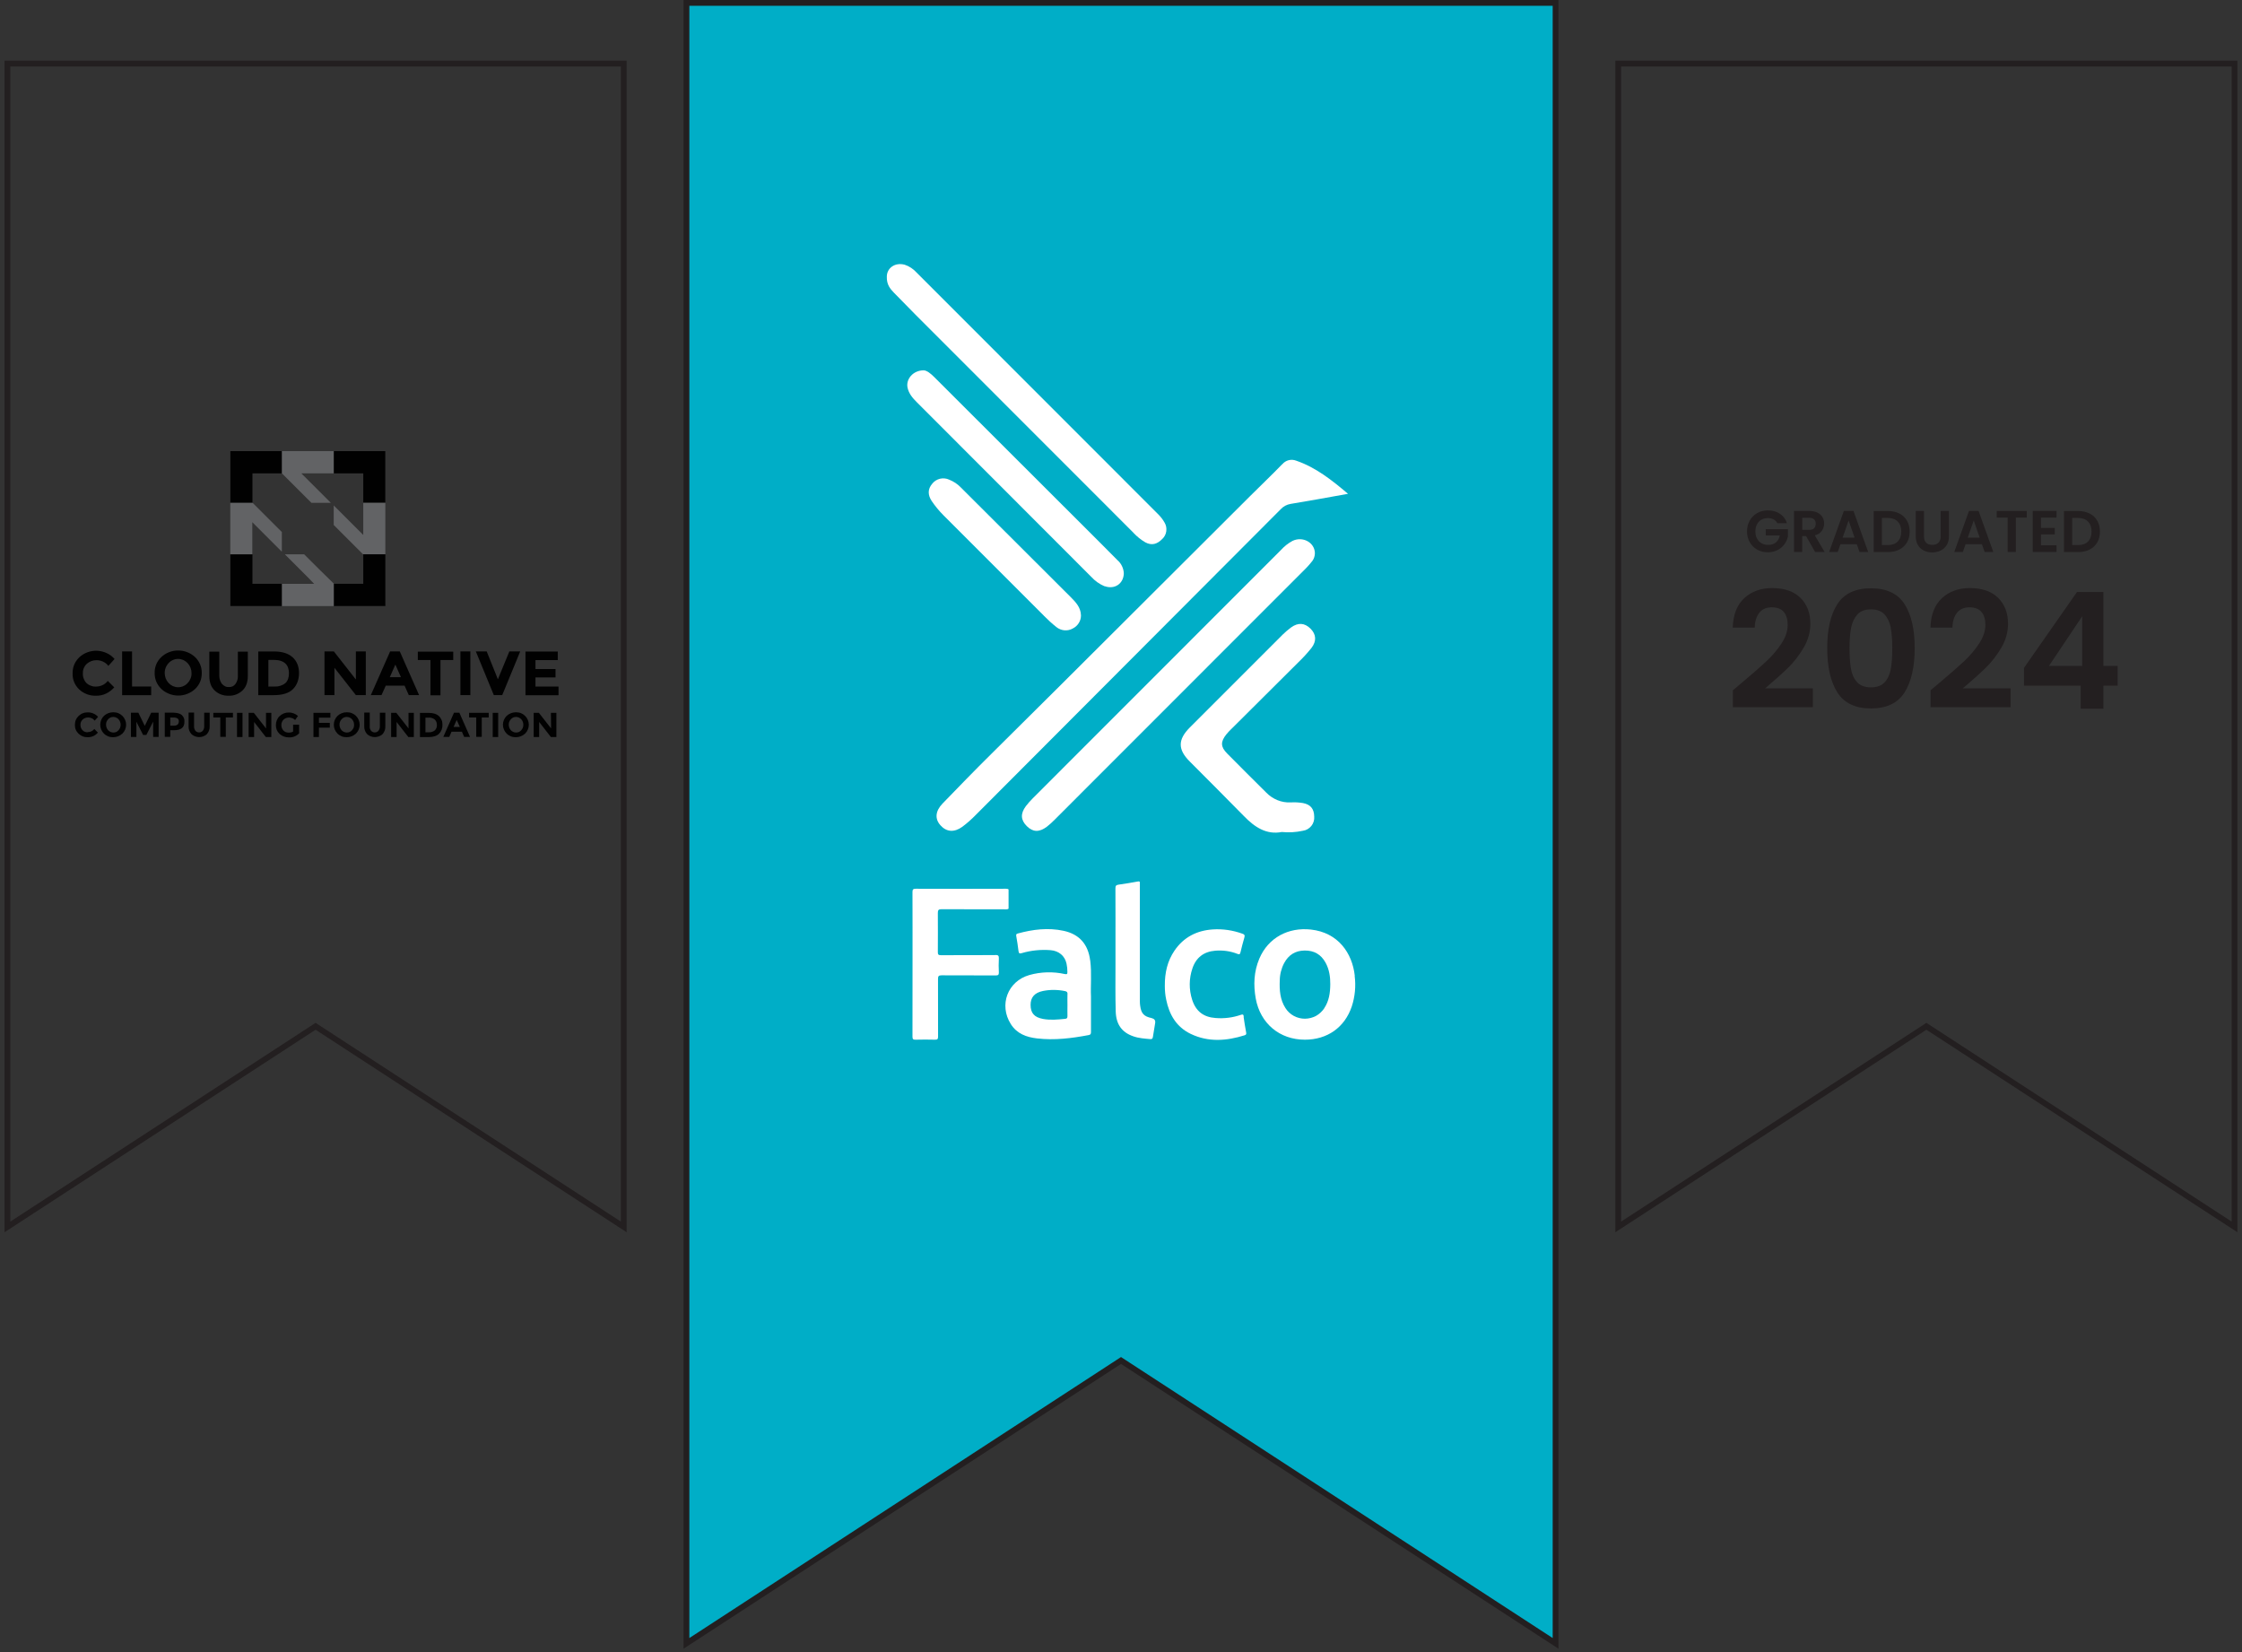 <svg width="517" height="381" viewBox="0 0 517 381" fill="none" xmlns="http://www.w3.org/2000/svg">
<rect x="0" y="0" width="517" height="381" fill="#333333" stroke="none"/>
<g clip-path="url(#clip0_495_2816)">
<path d="M143.84 282.911L72.775 236.645L1.711 282.911V14.658H143.84V282.911Z" stroke="#231F20" stroke-width="1.333" stroke-miterlimit="10"/>
<path d="M515.285 282.911L444.221 236.645L373.156 282.911V14.658H515.285V282.911Z" stroke="#231F20" stroke-width="1.333" stroke-miterlimit="10"/>
<path d="M358.711 378.934L258.504 313.707L158.297 378.934V0.667H358.711V378.934Z" fill="#00AEC7" stroke="#231F20" stroke-width="1.333" stroke-miterlimit="10"/>
<path d="M295.673 107.043C293.221 109.574 290.649 112.013 288.144 114.518C279.016 123.619 269.888 132.721 260.76 141.835C250.02 152.535 239.307 163.262 228.526 173.909C224.755 177.64 221.051 181.452 217.36 185.276C215.681 187.008 215.534 188.807 216.853 190.286C218.226 191.832 220.011 192.019 221.904 190.646C223.01 189.82 224.049 188.9 225.008 187.914C248.461 164.408 271.914 140.916 295.34 117.41C295.926 116.77 296.726 116.344 297.592 116.197C301.883 115.491 306.187 114.705 310.851 113.865C307.053 110.654 303.428 107.789 298.951 106.243C298.391 106.017 297.778 105.963 297.179 106.11C296.592 106.256 296.073 106.59 295.686 107.056" fill="white"/>
<path d="M302.599 129.389C302.985 128.87 303.198 128.243 303.212 127.59C303.198 125.099 300.44 123.593 298.068 124.712C297.042 125.258 296.136 125.991 295.35 126.857C276.308 145.913 257.252 164.968 238.197 184.037C237.611 184.61 237.065 185.236 236.558 185.889C235.279 187.635 235.359 189.06 236.771 190.486C238.17 191.885 239.623 191.952 241.382 190.646C242.035 190.14 242.648 189.58 243.221 188.994C262.556 169.672 281.864 150.337 301.186 131.002C301.693 130.482 302.159 129.949 302.599 129.376V129.389Z" fill="white"/>
<path d="M261.398 122.887C262.198 123.739 263.104 124.472 264.116 125.059C265.609 125.858 266.861 125.458 267.994 124.299C268.514 123.833 268.847 123.193 268.94 122.5C269.034 121.807 268.914 121.101 268.554 120.515C268.127 119.742 267.554 119.036 266.928 118.436C248.406 99.9 229.87 81.378 211.361 62.842C210.615 62.016 209.682 61.39 208.63 61.044C206.351 60.431 204.485 61.83 204.499 63.815C204.445 65.574 205.232 66.573 206.138 67.493C207.803 69.199 209.456 70.891 211.135 72.583C227.898 89.36 244.661 106.137 261.438 122.913" fill="white"/>
<path d="M283.998 168.046C289.128 162.943 294.272 157.826 299.389 152.722C300.482 151.683 301.468 150.59 302.414 149.417C303.653 147.805 303.506 146.259 302.201 144.953C300.855 143.621 299.349 143.501 297.723 144.674C297.057 145.167 296.417 145.713 295.831 146.286C288.689 153.442 281.533 160.584 274.364 167.753C271.579 170.552 271.579 172.817 274.351 175.589C278.521 179.786 282.719 183.957 286.85 188.181C289.302 190.713 292.02 192.538 295.578 191.846C297.19 192.005 298.816 191.912 300.415 191.566C301.201 191.472 301.894 191.059 302.4 190.446C302.894 189.82 303.12 189.047 303.053 188.274C303.027 186.529 302.227 185.503 300.455 185.17C299.522 185.023 298.603 184.956 297.657 185.023C296.617 185.076 295.551 184.903 294.578 184.503C293.606 184.103 292.726 183.517 291.993 182.758C288.968 179.773 285.957 176.748 282.959 173.723C281.44 172.191 281.44 171.031 282.785 169.339C283.172 168.873 283.598 168.42 284.025 168.006" fill="white"/>
<path d="M254.723 135.159C256.988 135.986 259.08 134.626 259.147 132.228C259.133 131.655 258.987 131.069 258.734 130.549C258.494 130.029 258.134 129.549 257.694 129.176C256.295 127.751 254.883 126.351 253.483 124.939C240.784 112.28 228.112 99.607 215.439 86.948C214.6 86.122 213.72 85.389 212.948 85.389C210.469 85.429 208.857 87.495 209.283 89.413C209.59 90.786 210.442 91.772 211.402 92.731C224.807 106.15 238.199 119.582 251.631 133.001C252.497 133.947 253.537 134.693 254.709 135.186" fill="white"/>
<path d="M240.675 141.942C241.608 142.888 242.581 143.781 243.62 144.607C244.14 145.02 244.793 145.286 245.459 145.34C246.112 145.393 246.792 145.26 247.365 144.927C247.938 144.647 248.418 144.22 248.751 143.687C249.097 143.154 249.27 142.541 249.27 141.902C249.217 140.01 248.031 138.824 246.858 137.638C238.45 129.229 230.028 120.834 221.607 112.439C220.847 111.627 219.901 111.014 218.875 110.601C218.222 110.294 217.476 110.227 216.77 110.387C216.05 110.561 215.424 110.96 214.984 111.52C213.891 112.786 213.945 114.132 214.824 115.491C215.624 116.677 216.543 117.796 217.556 118.809C225.271 126.524 232.987 134.213 240.675 141.929" fill="white"/>
<path d="M229.483 220.229C225.312 220.255 221.154 220.229 216.983 220.255C216.397 220.255 216.251 220.095 216.264 219.522C216.277 216.524 216.291 213.513 216.264 210.528C216.251 209.808 216.464 209.648 217.157 209.648C222.1 209.688 227.057 209.648 232.001 209.675C232.214 209.702 232.414 209.648 232.574 209.528V205.104C232.481 204.971 232.268 204.931 231.961 204.931C225.032 204.958 218.103 204.958 211.174 204.931C210.561 204.931 210.414 205.104 210.414 205.704C210.441 211.234 210.427 216.777 210.427 222.321C210.427 227.864 210.427 233.447 210.414 239.004C210.414 239.564 210.547 239.764 211.134 239.737C212.613 239.697 214.105 239.697 215.598 239.737C216.211 239.764 216.317 239.537 216.317 238.991C216.304 234.58 216.317 230.169 216.304 225.745C216.304 225.106 216.437 224.893 217.117 224.893C221.301 224.919 225.458 224.893 229.629 224.919C230.162 224.919 230.349 224.786 230.336 224.226C230.282 223.16 230.269 222.081 230.336 221.015C230.362 220.375 230.176 220.189 229.523 220.202" fill="white"/>
<path d="M312.409 224.999C311.836 219.789 308.598 215.032 302.281 214.339C297.151 213.779 292.474 216.151 290.395 221.055C289.143 224.026 289.009 227.104 289.569 230.236C290.622 236.006 295.086 239.737 300.896 239.737C306.066 239.737 310.077 236.925 311.716 232.075C312.462 229.796 312.689 227.384 312.382 225.012M305.4 232.448C304.907 233.194 304.24 233.82 303.481 234.247C302.681 234.673 301.815 234.887 300.922 234.9C300.029 234.9 299.163 234.687 298.364 234.26C297.578 233.834 296.911 233.221 296.432 232.461C295.166 230.502 295.019 228.304 295.112 226.065C295.126 224.679 295.472 223.307 296.125 222.067C297.138 220.189 298.684 219.203 300.842 219.176C303.028 219.149 304.64 220.082 305.679 221.988C306.546 223.573 306.772 225.306 306.759 226.931C306.745 228.983 306.466 230.809 305.386 232.448" fill="white"/>
<path d="M251.389 221.455C250.923 217.737 248.897 215.418 245.273 214.632C241.688 213.859 238.157 214.299 234.666 215.258C234.306 215.352 234.306 215.538 234.346 215.845C234.546 217.004 234.733 218.15 234.866 219.309C234.932 219.856 235.132 219.922 235.612 219.776C237.771 219.136 240.036 218.923 242.261 219.096C244.167 219.243 245.553 220.415 245.939 222.201C246.072 222.827 246.139 223.453 246.139 224.093C246.152 224.586 246.059 224.706 245.539 224.599C242.834 224 240.023 224.08 237.371 224.826C232.361 226.252 230.295 231.728 233.094 236.139C234.493 238.365 236.705 239.164 239.143 239.444C243.167 239.91 247.112 239.417 251.056 238.671C251.483 238.591 251.576 238.391 251.576 237.991C251.562 235.433 251.576 232.874 251.576 229.77C251.456 227.371 251.776 224.413 251.403 221.468L251.389 221.455ZM246.152 229.33C246.126 230.156 246.152 230.982 246.152 231.808C246.152 232.635 246.126 233.461 246.152 234.287C246.152 234.687 246.086 234.887 245.619 234.927C243.914 235.1 242.221 235.26 240.529 234.953C238.477 234.567 237.664 233.594 237.651 231.728C237.637 229.996 238.557 228.903 240.502 228.504C242.181 228.171 243.9 228.184 245.579 228.53C246.086 228.624 246.192 228.85 246.166 229.303" fill="white"/>
<path d="M286.809 234.407C286.742 233.874 286.582 233.86 286.129 234.007C284.277 234.647 282.305 234.9 280.346 234.74C277.548 234.553 275.775 233.207 274.909 230.529C274.15 228.17 274.163 225.625 274.976 223.28C275.802 220.802 277.601 219.429 280.226 219.216C281.985 219.069 283.744 219.309 285.383 219.962C285.823 220.135 285.956 220.015 286.049 219.602C286.342 218.443 286.609 217.284 286.955 216.151C287.115 215.605 286.929 215.445 286.462 215.285C284.277 214.499 281.958 214.152 279.64 214.312C275.949 214.565 272.937 216.111 270.832 219.202C269.219 221.574 268.58 224.253 268.606 227.344C268.606 228.41 268.7 229.476 268.926 230.516C269.632 233.994 271.298 236.832 274.589 238.404C278.654 240.35 282.851 240.03 287.035 238.711C287.408 238.591 287.422 238.378 287.355 238.045C287.142 236.845 286.929 235.646 286.769 234.447" fill="white"/>
<path d="M265.583 234.753C263.798 234.394 263.145 233.701 262.918 231.889C262.865 231.555 262.851 231.209 262.851 230.876V204.118C262.851 203.945 262.838 203.772 262.851 203.599C262.865 203.266 262.758 203.199 262.425 203.252C260.933 203.519 259.454 203.785 257.948 203.985C257.348 204.065 257.215 204.278 257.215 204.851C257.242 209.555 257.228 214.259 257.228 218.963V222.401C257.228 225.985 257.175 229.57 257.281 233.154C257.348 236.193 258.694 238.045 261.319 238.951C262.585 239.404 263.944 239.484 265.277 239.604C265.716 239.644 265.81 239.404 265.863 239.058C266.023 238.032 266.209 236.992 266.369 235.966C266.489 235.3 266.223 234.913 265.583 234.78" fill="white"/>
<path d="M20.206 168.82C20.5 168.82 20.806 168.766 21.073 168.633C21.339 168.5 21.579 168.313 21.752 168.087L22.578 168.926C22.299 169.259 21.952 169.526 21.552 169.712C21.153 169.899 20.726 169.992 20.287 169.992C19.887 170.005 19.487 169.952 19.127 169.806C18.754 169.672 18.421 169.459 18.128 169.193C17.848 168.926 17.621 168.62 17.475 168.26C17.328 167.913 17.262 167.527 17.275 167.154C17.275 166.767 17.328 166.381 17.475 166.034C17.621 165.675 17.848 165.355 18.128 165.088C18.408 164.822 18.741 164.595 19.101 164.462C19.46 164.316 19.86 164.249 20.247 164.262C20.7 164.262 21.139 164.342 21.552 164.529C21.965 164.702 22.325 164.968 22.618 165.302L21.832 166.168C21.659 165.941 21.433 165.741 21.166 165.621C20.899 165.488 20.606 165.435 20.313 165.435C19.86 165.435 19.407 165.595 19.074 165.901C18.901 166.061 18.767 166.248 18.674 166.461C18.581 166.674 18.541 166.901 18.554 167.141C18.554 167.367 18.581 167.594 18.661 167.807C18.741 168.02 18.874 168.22 19.034 168.38C19.18 168.54 19.367 168.66 19.567 168.74C19.767 168.819 19.98 168.859 20.206 168.846V168.82ZM28.228 169.153C27.655 169.686 26.896 169.992 26.096 169.992C25.697 169.992 25.31 169.939 24.937 169.792C24.577 169.646 24.244 169.432 23.964 169.153C23.418 168.606 23.111 167.873 23.111 167.114C23.111 166.354 23.418 165.621 23.964 165.075C24.537 164.542 25.297 164.236 26.096 164.236C26.496 164.236 26.883 164.289 27.256 164.435C27.615 164.582 27.949 164.795 28.228 165.075C28.775 165.621 29.081 166.354 29.081 167.114C29.081 167.873 28.775 168.606 28.228 169.153ZM27.815 167.114C27.815 166.647 27.655 166.194 27.336 165.848C27.189 165.688 27.003 165.555 26.789 165.461C26.576 165.368 26.363 165.315 26.136 165.315C25.91 165.315 25.683 165.355 25.47 165.448C25.257 165.541 25.084 165.675 24.937 165.848C24.777 166.021 24.644 166.221 24.564 166.434C24.484 166.647 24.444 166.887 24.457 167.114C24.457 167.58 24.631 168.033 24.937 168.38C25.084 168.54 25.27 168.673 25.483 168.766C25.697 168.859 25.91 168.913 26.136 168.913C26.363 168.913 26.589 168.873 26.803 168.78C27.016 168.686 27.189 168.553 27.336 168.38C27.655 168.033 27.829 167.58 27.815 167.114ZM35.304 166.421L33.758 169.459H32.999L31.453 166.421V169.939H30.187V164.342H31.906L33.385 167.38L34.864 164.342H36.583V169.926H35.318V166.421H35.304ZM41.914 164.875C42.127 165.075 42.3 165.302 42.407 165.568C42.513 165.835 42.553 166.128 42.526 166.408C42.526 167.114 42.327 167.607 41.914 167.913C41.501 168.247 40.888 168.38 40.021 168.38H39.262V169.912H37.996V164.329H40.021C40.888 164.355 41.501 164.529 41.914 164.862V164.875ZM40.994 167.047C41.154 166.834 41.247 166.581 41.234 166.314C41.247 166.181 41.234 166.061 41.167 165.941C41.114 165.821 41.021 165.728 40.914 165.648C40.634 165.501 40.315 165.422 39.981 165.448H39.262V167.327H40.115C40.275 167.327 40.421 167.327 40.568 167.274C40.714 167.234 40.847 167.154 40.968 167.061L40.994 167.047ZM45.045 168.486C45.152 168.606 45.285 168.713 45.431 168.78C45.578 168.846 45.738 168.886 45.911 168.886C46.084 168.886 46.244 168.846 46.391 168.78C46.538 168.713 46.671 168.606 46.777 168.486C47.004 168.18 47.111 167.793 47.084 167.42V164.342H48.35V167.46C48.363 167.807 48.323 168.14 48.203 168.46C48.083 168.78 47.897 169.073 47.67 169.326C47.19 169.739 46.564 169.965 45.911 169.965C45.272 169.965 44.645 169.726 44.166 169.299C43.926 169.046 43.752 168.753 43.633 168.433C43.513 168.113 43.459 167.767 43.486 167.434V164.316H44.752V167.394C44.712 167.78 44.832 168.18 45.058 168.5L45.045 168.486ZM52.068 165.435V169.912H50.802V165.435H49.189V164.369H53.72V165.435H52.068ZM54.653 164.369H55.919V169.952H54.653V164.369ZM61.302 164.369H62.568V169.952H61.302L58.597 166.474V169.952H57.331V164.369H58.53L61.342 167.953V164.369H61.302ZM67.712 167.114H68.977V169.099C68.671 169.406 68.311 169.659 67.898 169.819C67.485 169.979 67.045 170.059 66.606 170.032C65.819 170.045 65.046 169.752 64.474 169.233C64.194 168.966 63.967 168.66 63.821 168.3C63.674 167.94 63.607 167.567 63.621 167.194C63.621 166.807 63.687 166.434 63.834 166.074C63.98 165.715 64.194 165.395 64.474 165.128C64.753 164.862 65.073 164.649 65.433 164.502C65.793 164.355 66.179 164.289 66.579 164.289C67.365 164.276 68.138 164.569 68.711 165.088L68.058 166.021C67.858 165.821 67.618 165.661 67.338 165.581C67.112 165.501 66.885 165.462 66.645 165.448C66.192 165.448 65.739 165.608 65.406 165.915C65.233 166.074 65.1 166.274 65.007 166.501C64.913 166.714 64.873 166.954 64.886 167.194C64.873 167.66 65.046 168.113 65.366 168.46C65.513 168.606 65.686 168.726 65.886 168.806C66.086 168.886 66.286 168.926 66.499 168.926C66.885 168.953 67.258 168.873 67.592 168.686V167.114H67.698H67.712ZM76.186 164.369V165.475H73.548V166.674H76.053V167.78H73.548V169.952H72.282V164.369H76.2H76.186ZM82.09 169.153C81.517 169.686 80.757 169.992 79.958 169.992C79.558 169.992 79.171 169.939 78.798 169.792C78.439 169.646 78.105 169.432 77.826 169.153C77.279 168.606 76.973 167.873 76.973 167.114C76.973 166.354 77.279 165.621 77.826 165.075C78.398 164.542 79.158 164.236 79.958 164.236C80.357 164.236 80.744 164.289 81.117 164.435C81.477 164.582 81.81 164.795 82.09 165.075C82.636 165.621 82.942 166.354 82.942 167.114C82.942 167.873 82.636 168.606 82.09 169.153ZM81.65 167.114C81.65 166.647 81.49 166.194 81.17 165.848C81.024 165.688 80.837 165.555 80.624 165.461C80.411 165.368 80.197 165.315 79.971 165.315C79.744 165.315 79.518 165.355 79.305 165.448C79.091 165.541 78.918 165.675 78.772 165.848C78.612 166.021 78.478 166.221 78.398 166.434C78.319 166.647 78.279 166.887 78.292 167.114C78.292 167.58 78.465 168.033 78.772 168.38C78.918 168.54 79.105 168.673 79.318 168.766C79.531 168.859 79.744 168.913 79.971 168.913C80.197 168.913 80.424 168.873 80.637 168.78C80.85 168.686 81.024 168.553 81.17 168.38C81.33 168.207 81.463 168.007 81.543 167.793C81.623 167.58 81.663 167.34 81.65 167.114ZM85.554 168.486C85.661 168.606 85.781 168.713 85.941 168.78C86.087 168.846 86.247 168.886 86.42 168.886C86.594 168.886 86.754 168.846 86.9 168.78C87.047 168.713 87.18 168.606 87.287 168.486C87.513 168.18 87.62 167.793 87.593 167.42V164.342H88.859V167.46C88.872 167.807 88.832 168.14 88.712 168.46C88.592 168.78 88.406 169.073 88.179 169.326C87.7 169.739 87.073 169.965 86.42 169.965C85.781 169.965 85.154 169.726 84.675 169.299C84.435 169.046 84.262 168.753 84.142 168.433C84.022 168.113 83.969 167.767 83.995 167.434V164.316H85.261V167.394C85.208 167.793 85.328 168.18 85.567 168.5L85.554 168.486ZM94.162 164.369H95.428V169.952H94.162L91.457 166.474V169.952H90.192V164.369H91.391L94.202 167.953V164.369H94.162ZM101.198 165.102C101.478 165.368 101.691 165.688 101.838 166.034C101.984 166.381 102.038 166.767 102.024 167.141C102.038 167.514 101.984 167.887 101.851 168.247C101.718 168.593 101.505 168.913 101.238 169.193C100.719 169.699 99.906 169.965 98.8 169.965H96.841V164.382H98.866C99.892 164.382 100.679 164.622 101.198 165.115V165.102ZM100.265 168.42C100.425 168.26 100.559 168.06 100.639 167.847C100.719 167.634 100.758 167.407 100.745 167.18C100.745 166.954 100.719 166.714 100.639 166.501C100.559 166.288 100.425 166.088 100.265 165.915C100.066 165.755 99.839 165.635 99.586 165.555C99.333 165.475 99.079 165.448 98.826 165.475H98.107V168.859H98.933C99.413 168.859 99.892 168.713 100.265 168.42ZM107.035 169.926L106.515 168.726H104.116L103.597 169.926H102.224L104.689 164.342H105.929L108.394 169.926H107.021H107.035ZM105.316 166.008L104.596 167.62H106.035L105.316 166.008ZM111.086 165.435V169.912H109.82V165.435H108.167V164.369H112.698V165.435H111.086ZM113.617 164.369H114.883V169.952H113.617V164.369ZM121.093 169.153C120.52 169.686 119.76 169.992 118.961 169.992C118.561 169.992 118.175 169.939 117.802 169.792C117.442 169.646 117.109 169.432 116.829 169.153C116.283 168.606 115.976 167.873 115.976 167.114C115.976 166.354 116.283 165.621 116.829 165.075C117.402 164.542 118.161 164.236 118.961 164.236C119.361 164.236 119.747 164.289 120.12 164.435C120.48 164.582 120.813 164.795 121.093 165.075C121.639 165.621 121.946 166.354 121.946 167.114C121.946 167.873 121.639 168.606 121.093 169.153ZM120.68 167.114C120.68 166.647 120.52 166.194 120.2 165.848C120.054 165.688 119.867 165.555 119.654 165.461C119.441 165.368 119.227 165.315 119.001 165.315C118.774 165.315 118.548 165.355 118.335 165.448C118.121 165.541 117.948 165.675 117.802 165.848C117.642 166.021 117.508 166.221 117.429 166.434C117.349 166.647 117.309 166.887 117.322 167.114C117.322 167.58 117.495 168.033 117.802 168.38C117.948 168.54 118.135 168.673 118.348 168.766C118.561 168.859 118.774 168.913 119.001 168.913C119.227 168.913 119.454 168.873 119.667 168.78C119.88 168.686 120.054 168.553 120.2 168.38C120.52 168.033 120.693 167.58 120.68 167.114ZM127.036 164.369H128.302V169.952H127.036L124.331 166.474V169.952H123.065V164.369H124.264L127.076 167.953L127.036 164.369ZM22.072 158.319C22.605 158.319 23.138 158.212 23.631 157.986C24.124 157.759 24.537 157.413 24.857 157L26.349 158.492C25.164 159.785 23.804 160.425 22.205 160.425C21.486 160.451 20.766 160.345 20.087 160.091C19.407 159.838 18.794 159.465 18.274 158.985C17.768 158.506 17.368 157.933 17.102 157.293C16.835 156.653 16.715 155.974 16.742 155.281C16.729 154.588 16.849 153.895 17.115 153.255C17.381 152.616 17.795 152.03 18.301 151.55C18.847 151.043 19.5 150.644 20.22 150.39C20.926 150.137 21.686 150.017 22.445 150.057C23.205 150.097 23.938 150.284 24.631 150.604C25.323 150.923 25.923 151.39 26.416 151.95L24.99 153.549C24.671 153.136 24.271 152.802 23.791 152.576C23.311 152.349 22.805 152.229 22.272 152.229C21.446 152.216 20.66 152.509 20.047 153.042C19.727 153.322 19.487 153.669 19.327 154.055C19.167 154.441 19.087 154.854 19.114 155.281C19.087 155.694 19.154 156.12 19.314 156.507C19.46 156.893 19.687 157.253 19.993 157.56C20.566 158.053 21.312 158.332 22.072 158.332V158.319ZM28.162 160.278V150.204H30.454V158.292H34.864V160.291H28.148L28.162 160.278ZM44.965 158.892C43.926 159.852 42.54 160.385 41.101 160.385C39.662 160.385 38.289 159.852 37.236 158.892C36.73 158.412 36.33 157.839 36.05 157.2C35.784 156.56 35.651 155.881 35.664 155.188C35.651 154.495 35.771 153.815 36.037 153.175C36.304 152.536 36.717 151.963 37.223 151.483C38.262 150.524 39.648 149.991 41.087 149.991C42.526 149.991 43.899 150.524 44.952 151.483C45.458 151.963 45.858 152.536 46.138 153.175C46.404 153.815 46.538 154.495 46.524 155.188C46.538 155.881 46.418 156.56 46.151 157.2C45.885 157.839 45.471 158.412 44.965 158.892ZM44.166 155.201C44.166 154.348 43.846 153.522 43.259 152.896C42.98 152.602 42.647 152.363 42.273 152.189C41.9 152.03 41.487 151.936 41.074 151.936C40.661 151.936 40.248 152.016 39.875 152.189C39.502 152.349 39.155 152.589 38.889 152.896C38.289 153.522 37.969 154.348 37.983 155.201C37.983 156.054 38.302 156.88 38.889 157.506C39.169 157.799 39.502 158.039 39.875 158.212C40.248 158.372 40.661 158.466 41.074 158.466C41.487 158.466 41.9 158.386 42.273 158.212C42.647 158.053 42.993 157.813 43.259 157.506C43.566 157.2 43.792 156.84 43.952 156.44C44.112 156.04 44.179 155.627 44.166 155.201ZM51.215 157.706C51.401 157.933 51.641 158.119 51.908 158.252C52.174 158.386 52.481 158.439 52.774 158.426C53.067 158.439 53.36 158.386 53.627 158.266C53.893 158.146 54.12 157.959 54.293 157.719C54.693 157.16 54.892 156.494 54.852 155.814V150.257H57.145V155.881C57.145 157.333 56.731 158.452 55.892 159.239C55.465 159.625 54.972 159.945 54.426 160.145C53.88 160.345 53.307 160.451 52.721 160.425C52.134 160.438 51.548 160.345 51.002 160.145C50.455 159.945 49.949 159.638 49.522 159.239C48.683 158.452 48.27 157.333 48.27 155.881V150.257H50.562V155.814C50.562 156.494 50.788 157.16 51.188 157.719L51.215 157.706ZM67.458 151.536C68.431 152.416 68.951 153.642 68.951 155.201C68.951 156.76 68.458 158.013 67.525 158.932C66.592 159.852 65.086 160.291 63.141 160.291H59.556V150.217H63.208C65.046 150.217 66.472 150.657 67.445 151.536H67.458ZM65.793 157.533C66.352 157.027 66.632 156.24 66.632 155.254C66.632 154.268 66.352 153.495 65.793 152.976C65.233 152.469 64.367 152.163 63.181 152.163H61.888V158.306H63.354C64.234 158.346 65.1 158.079 65.793 157.52V157.533ZM82.063 150.204H84.355V160.278H82.063L77.119 153.975V160.278H74.827V150.204H76.986L82.063 156.68V150.204ZM94.269 160.278L93.296 158.106H88.952L87.979 160.278H85.514L89.965 150.204H92.19L96.641 160.278H94.282H94.269ZM91.177 153.229L89.885 156.147H92.457L91.164 153.229H91.177ZM101.571 152.189V160.331H99.266V152.189H96.348V150.257H104.516V152.189H101.558H101.571ZM106.169 150.204H108.461V160.278H106.169V150.204ZM114.817 156.613L117.455 150.204H119.96L115.816 160.278H113.871L109.726 150.204H112.232L114.803 156.613H114.817ZM128.622 150.204V152.203H123.478V154.268H128.102V156.2H123.478V158.306H128.795V160.318H121.173V150.231H128.609V150.191L128.622 150.204Z" fill="#010101"/>
<path d="M58.198 127.817H53.121V139.743H65.021V134.613H58.211V127.817H58.198ZM83.769 127.871V134.613H76.96V139.743H88.86V127.817H83.716L83.769 127.871ZM53.121 115.944H58.265L58.211 115.891V109.148H65.021V104.018H53.121V115.944ZM76.96 104.018V109.148H83.769V115.944H88.847V104.018H76.947H76.96Z" fill="#010101"/>
<path opacity="0.8" d="M76.292 115.944L69.482 109.148H76.958V104.018H65.005V109.148L71.814 115.944H76.278H76.292ZM70.149 127.817H65.685L71.321 133.454L72.441 134.626H65.018V139.757H76.971V134.573L73.56 131.229L70.149 127.831V127.817ZM83.767 115.944V123.353L82.595 122.181L76.958 116.544V121.061L80.303 124.406L83.714 127.804H88.858V115.931H83.781L83.767 115.944ZM65.005 122.687L58.249 115.944H53.105V127.817H58.182V120.408L64.992 127.218V122.7L65.005 122.687Z" fill="#6E6F72"/>
<path d="M409.882 120.675C409.669 120.275 409.362 119.982 408.989 119.769C408.603 119.555 408.163 119.462 407.657 119.462C407.097 119.462 406.604 119.595 406.164 119.835C405.724 120.089 405.391 120.448 405.151 120.915C404.911 121.381 404.792 121.927 404.792 122.54C404.792 123.153 404.911 123.726 405.165 124.193C405.418 124.659 405.764 125.019 406.204 125.272C406.644 125.525 407.163 125.645 407.75 125.645C408.469 125.645 409.069 125.459 409.522 125.072C409.975 124.686 410.282 124.153 410.428 123.473H407.177V122.021H412.294V123.673C412.16 124.326 411.894 124.939 411.481 125.499C411.068 126.058 410.535 126.511 409.882 126.844C409.229 127.178 408.496 127.351 407.683 127.351C406.777 127.351 405.951 127.151 405.218 126.738C404.485 126.325 403.899 125.752 403.486 125.019C403.073 124.286 402.859 123.46 402.859 122.527C402.859 121.594 403.073 120.768 403.486 120.022C403.912 119.289 404.485 118.716 405.218 118.303C405.951 117.89 406.777 117.69 407.67 117.69C408.736 117.69 409.655 117.943 410.442 118.463C411.228 118.983 411.774 119.715 412.067 120.648H409.882V120.675Z" fill="#231F20"/>
<path d="M418.568 127.284L416.476 123.606H415.584V127.284H413.691V117.823H417.236C417.969 117.823 418.595 117.956 419.102 118.21C419.608 118.463 420.008 118.809 420.261 119.249C420.514 119.689 420.647 120.182 420.647 120.715C420.647 121.341 420.461 121.901 420.101 122.407C419.741 122.914 419.208 123.26 418.489 123.447L420.754 127.284H418.555H418.568ZM415.597 122.181H417.183C417.702 122.181 418.075 122.061 418.329 121.808C418.582 121.554 418.702 121.208 418.702 120.768C418.702 120.328 418.582 119.995 418.329 119.755C418.075 119.516 417.689 119.396 417.183 119.396H415.597V122.167V122.181Z" fill="#231F20"/>
<path d="M428.176 125.485H424.405L423.778 127.284H421.793L425.191 117.81H427.403L430.801 127.284H428.802L428.176 125.485ZM427.656 123.966L426.284 120.009L424.911 123.966H427.643H427.656Z" fill="#231F20"/>
<path d="M438 118.409C438.76 118.796 439.333 119.356 439.746 120.075C440.159 120.795 440.359 121.621 440.359 122.58C440.359 123.54 440.159 124.353 439.746 125.072C439.333 125.778 438.746 126.325 438 126.711C437.254 127.098 436.374 127.297 435.375 127.297H432.07V117.836H435.375C436.374 117.836 437.241 118.036 438 118.423V118.409ZM437.614 124.859C438.16 124.313 438.427 123.553 438.427 122.567C438.427 121.581 438.16 120.808 437.614 120.262C437.067 119.702 436.308 119.435 435.308 119.435H433.963V125.685H435.308C436.308 125.685 437.067 125.419 437.614 124.872V124.859Z" fill="#231F20"/>
<path d="M443.662 117.823V123.673C443.662 124.313 443.822 124.806 444.168 125.139C444.501 125.472 444.968 125.645 445.581 125.645C446.194 125.645 446.673 125.472 447.006 125.139C447.34 124.806 447.513 124.313 447.513 123.673V117.823H449.418V123.66C449.418 124.459 449.245 125.139 448.899 125.699C448.552 126.258 448.086 126.671 447.499 126.951C446.913 127.231 446.274 127.378 445.554 127.378C444.834 127.378 444.208 127.244 443.635 126.951C443.062 126.671 442.609 126.258 442.276 125.699C441.943 125.139 441.77 124.459 441.77 123.66V117.823H443.662Z" fill="#231F20"/>
<path d="M457.027 125.485H453.256L452.63 127.284H450.645L454.043 117.81H456.255L459.653 127.284H457.654L457.027 125.485ZM456.508 123.966L455.135 120.009L453.763 123.966H456.494H456.508Z" fill="#231F20"/>
<path d="M467.367 117.823V119.356H464.848V127.284H462.956V119.356H460.438V117.823H467.367Z" fill="#231F20"/>
<path d="M470.644 119.356V121.728H473.829V123.233H470.644V125.739H474.228V127.284H468.738V117.81H474.228V119.356H470.644Z" fill="#231F20"/>
<path d="M481.879 118.409C482.639 118.796 483.212 119.356 483.625 120.075C484.038 120.795 484.238 121.621 484.238 122.58C484.238 123.54 484.038 124.353 483.625 125.072C483.212 125.778 482.625 126.325 481.879 126.711C481.133 127.098 480.253 127.297 479.254 127.297H475.949V117.836H479.254C480.253 117.836 481.119 118.036 481.879 118.423V118.409ZM481.493 124.859C482.039 124.313 482.305 123.553 482.305 122.567C482.305 121.581 482.039 120.808 481.493 120.262C480.946 119.702 480.187 119.435 479.187 119.435H477.841V125.685H479.187C480.187 125.685 480.946 125.419 481.493 124.872V124.859Z" fill="#231F20"/>
<path d="M401.552 157.519C403.937 155.521 405.843 153.868 407.268 152.536C408.694 151.203 409.867 149.817 410.813 148.365C411.759 146.926 412.239 145.5 412.239 144.101C412.239 142.835 411.946 141.835 411.346 141.116C410.746 140.396 409.827 140.036 408.574 140.036C407.322 140.036 406.362 140.45 405.696 141.289C405.03 142.129 404.67 143.261 404.643 144.714H399.566C399.66 141.729 400.552 139.463 402.231 137.918C403.91 136.372 406.056 135.599 408.641 135.599C411.479 135.599 413.665 136.359 415.184 137.864C416.703 139.37 417.462 141.356 417.462 143.821C417.462 145.766 416.943 147.619 415.89 149.391C414.837 151.163 413.651 152.696 412.305 154.001C410.96 155.307 409.201 156.88 407.029 158.732H418.049V163.063H399.593V159.172L401.539 157.533L401.552 157.519Z" fill="#231F20"/>
<path d="M423.684 139.317C425.243 136.878 427.828 135.652 431.439 135.652C435.05 135.652 437.635 136.878 439.194 139.317C440.753 141.755 441.526 145.14 441.526 149.444C441.526 153.748 440.753 157.186 439.194 159.651C437.635 162.117 435.05 163.356 431.439 163.356C427.828 163.356 425.243 162.117 423.684 159.651C422.124 157.186 421.352 153.788 421.352 149.444C421.352 145.1 422.124 141.755 423.684 139.317ZM436.023 144.794C435.783 143.541 435.317 142.515 434.597 141.715C433.891 140.916 432.838 140.516 431.439 140.516C430.04 140.516 428.987 140.916 428.281 141.715C427.574 142.515 427.095 143.541 426.855 144.794C426.615 146.046 426.495 147.605 426.495 149.444C426.495 151.283 426.602 152.922 426.828 154.215C427.055 155.494 427.521 156.533 428.254 157.319C428.987 158.106 430.04 158.492 431.426 158.492C432.811 158.492 433.877 158.106 434.597 157.319C435.317 156.533 435.796 155.507 436.023 154.215C436.249 152.935 436.356 151.35 436.356 149.444C436.356 147.539 436.236 146.046 435.996 144.794H436.023Z" fill="#231F20"/>
<path d="M447.138 157.519C449.523 155.521 451.429 153.868 452.854 152.536C454.28 151.203 455.453 149.817 456.399 148.365C457.345 146.926 457.825 145.5 457.825 144.101C457.825 142.835 457.532 141.835 456.932 141.116C456.332 140.396 455.413 140.036 454.16 140.036C452.908 140.036 451.948 140.45 451.282 141.289C450.616 142.129 450.256 143.261 450.229 144.714H445.152C445.246 141.729 446.138 139.463 447.817 137.918C449.496 136.372 451.642 135.599 454.227 135.599C457.065 135.599 459.251 136.359 460.77 137.864C462.289 139.37 463.048 141.356 463.048 143.821C463.048 145.766 462.529 147.619 461.476 149.391C460.423 151.163 459.237 152.696 457.891 154.001C456.546 155.307 454.787 156.88 452.615 158.732H463.635V163.063H445.179V159.172L447.125 157.533L447.138 157.519Z" fill="#231F20"/>
<path d="M466.728 158.106V154.002L478.948 136.505H485.037V153.549H488.329V158.106H485.037V163.409H479.8V158.106H466.715H466.728ZM480.147 142.115L472.485 153.549H480.147V142.115Z" fill="#231F20"/>
</g>
<defs>
<clipPath id="clip0_495_2816">
<rect width="515.52" height="380.16" fill="white" transform="translate(0.738)"/>
</clipPath>
</defs>
</svg>
